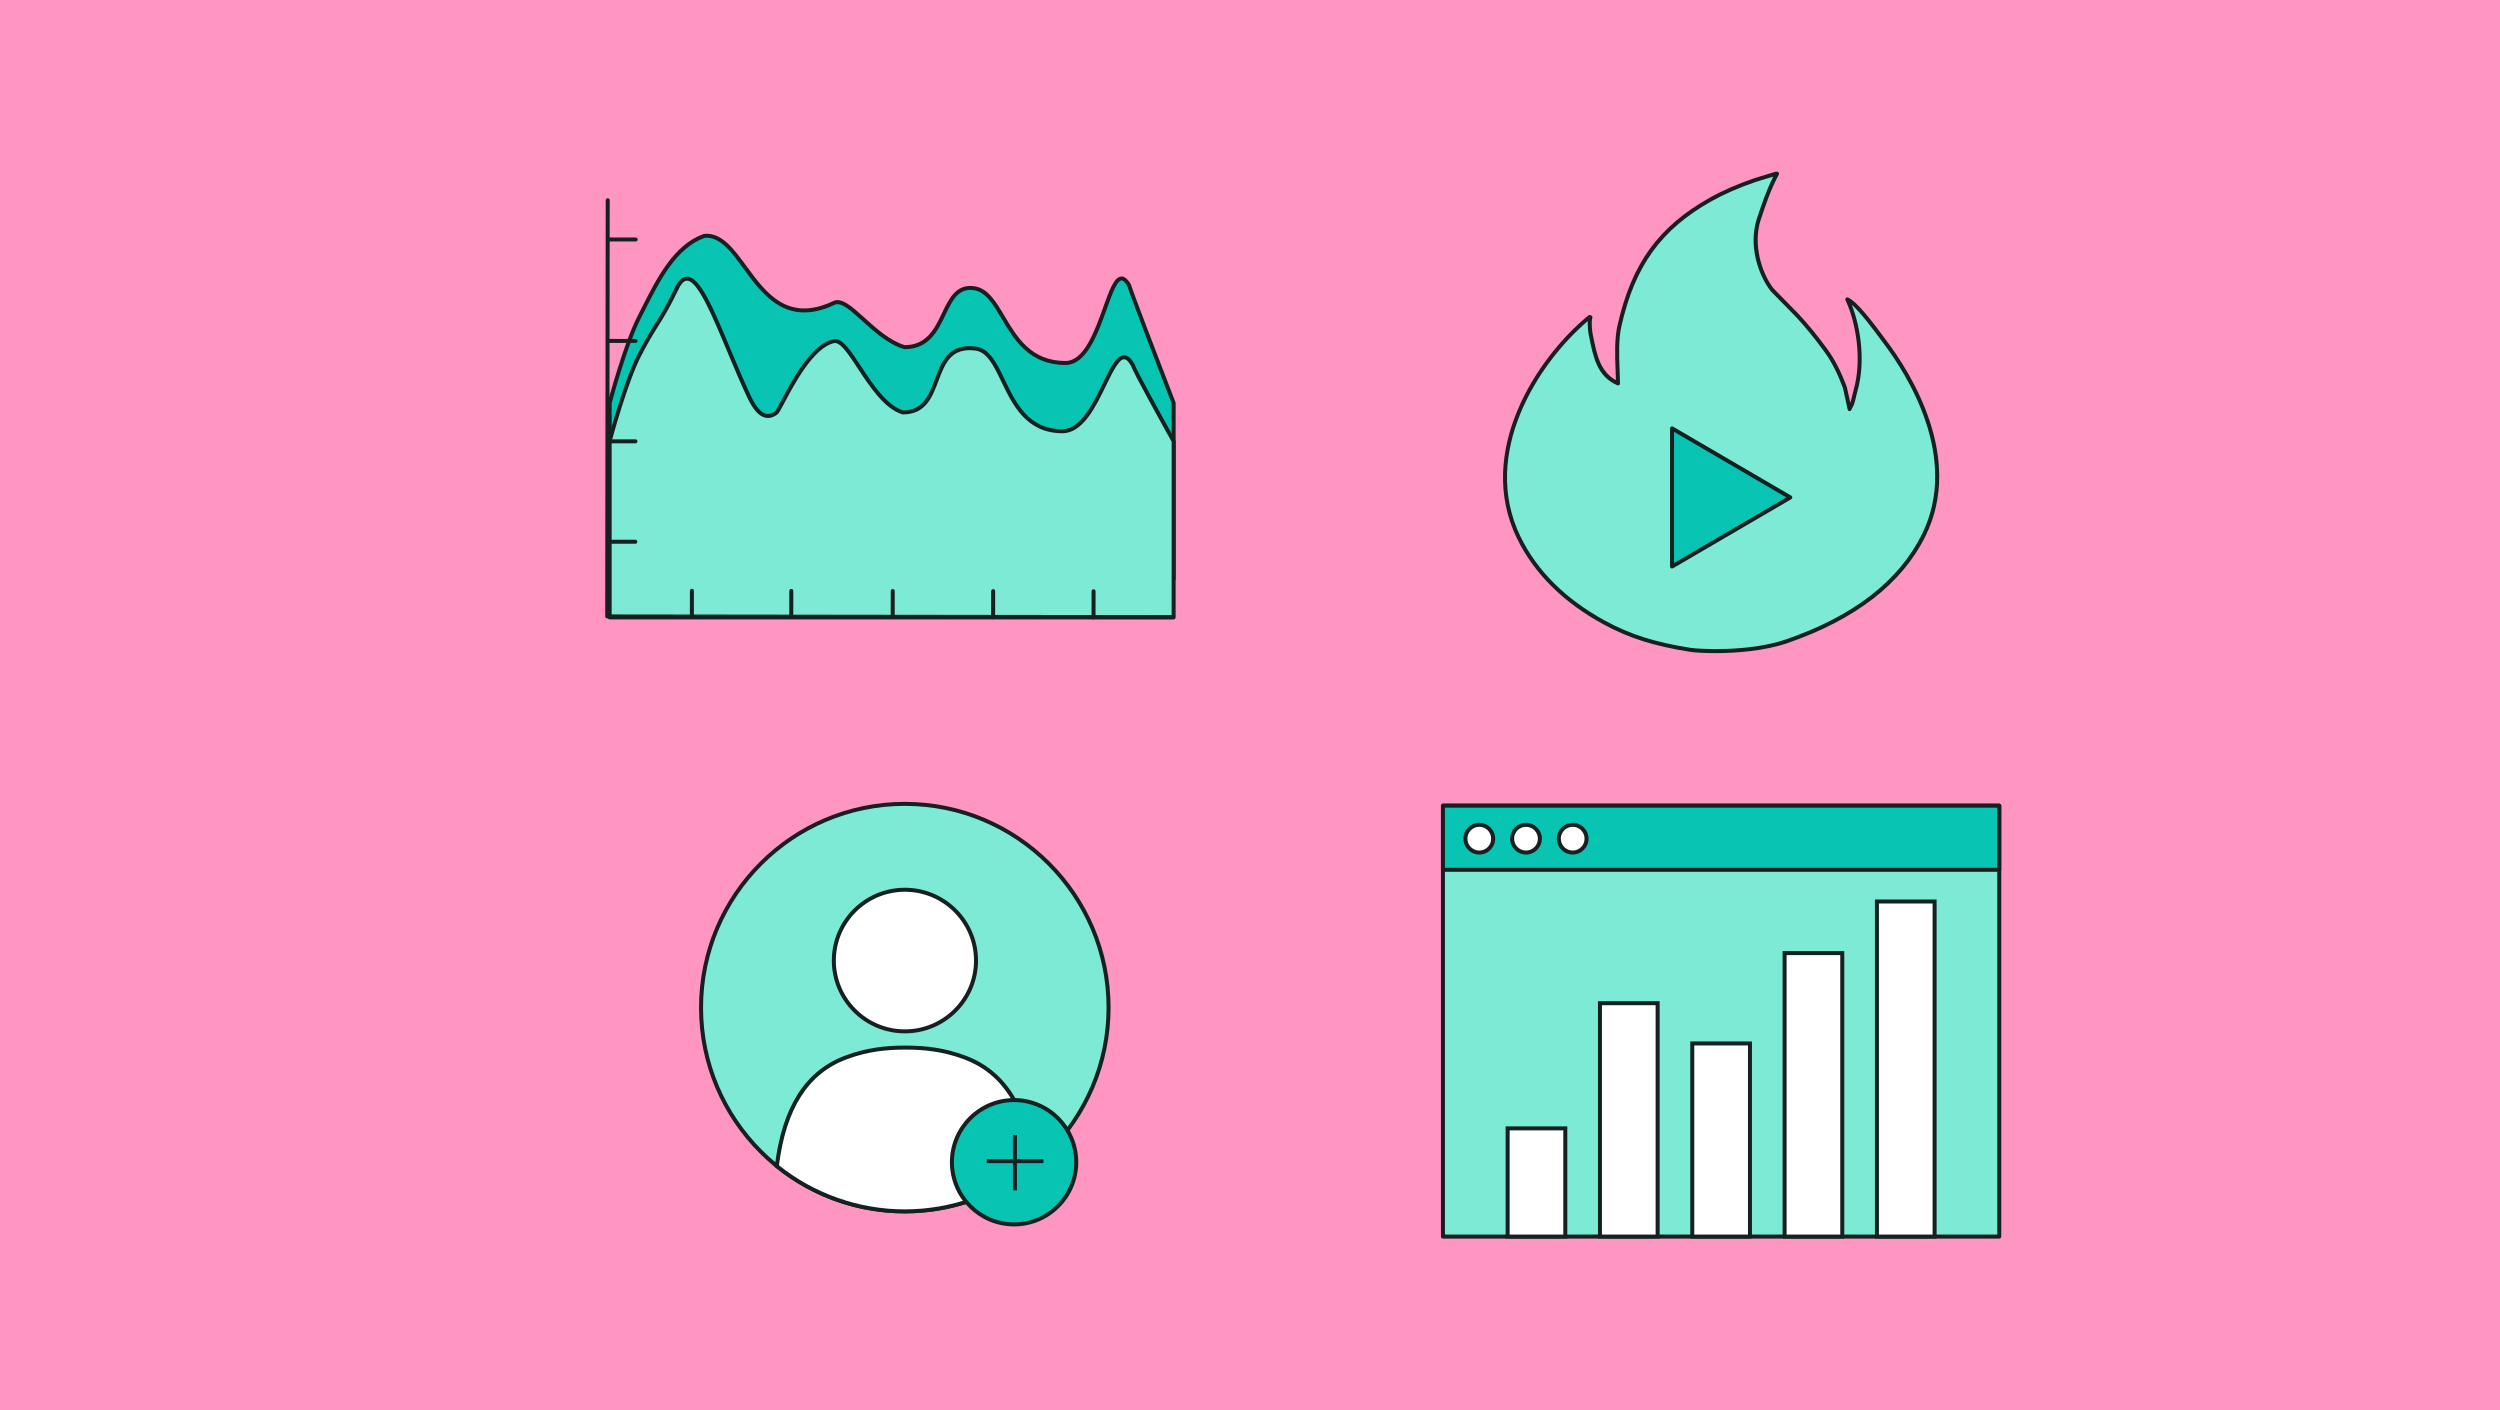 <svg xmlns="http://www.w3.org/2000/svg" width="780" height="440" viewBox="0 0 780 440"><rect x="0" y="0" width="780" height="440" fill="#808080" stroke="none"/><defs><style>.d{fill:#fff;}.e{fill:#ff95c1;}.f{fill:#162020;}.g,.h{fill:#7dead5;}.h{fill-rule:evenodd;}.i{fill:#08c4b2;}</style></defs><g id="a"><rect class="e" x=".002" y=".001" width="780" height="440"></rect></g><g id="b"><g><g><circle class="g" cx="282.299" cy="314.379" r="63.575"></circle><path class="f" d="M282.299,378.578c-35.399,0-64.199-28.8-64.199-64.199s28.8-64.199,64.199-64.199,64.199,28.8,64.199,64.199-28.8,64.199-64.199,64.199Zm0-127.148c-34.71,0-62.949,28.239-62.949,62.949s28.239,62.949,62.949,62.949,62.949-28.239,62.949-62.949-28.239-62.949-62.949-62.949Z"></path></g><g><ellipse class="d" cx="282.336" cy="299.693" rx="22.181" ry="22.093"></ellipse><path class="f" d="M282.336,322.411c-12.575,0-22.806-10.191-22.806-22.718s10.23-22.718,22.806-22.718,22.807,10.191,22.807,22.718-10.231,22.718-22.807,22.718Zm0-44.185c-11.886,0-21.556,9.631-21.556,21.468s9.67,21.468,21.556,21.468,21.557-9.631,21.557-21.468-9.67-21.468-21.557-21.468Z"></path></g><g><path class="d" d="M282.299,377.953c15.269,0,29.278-5.387,40.238-14.359-2.253-17.836-9.154-29.013-21.48-33.65-6.995-2.631-13.126-3.057-18.244-3.095v-.004c-.115,0-.233,.002-.348,.002-.116-.001-.234-.002-.348-.002v.004c-5.118,.038-11.249,.464-18.244,3.095-12.381,4.657-19.288,15.912-21.51,33.887,10.916,8.826,24.805,14.122,39.936,14.122Z"></path><path class="f" d="M282.299,378.578c-14.633,0-28.955-5.064-40.328-14.26l-.271-.219,.043-.345c2.281-18.457,9.448-29.708,21.91-34.395,6.876-2.586,12.852-3.061,17.839-3.128v-.007l.625-.004,.352,.002,.969-.002v.011c4.985,.067,10.962,.542,17.838,3.128,12.41,4.668,19.567,15.841,21.881,34.156l.043,.343-.268,.219c-11.423,9.352-25.854,14.501-40.634,14.501Zm-39.272-15.015c11.107,8.879,25.039,13.765,39.272,13.765,14.377,0,28.417-4.97,39.574-14-2.295-17.606-9.179-28.338-21.036-32.799-6.981-2.626-13.03-3.018-18.028-3.055l-.486-.003-.2,.003c-4.998,.037-11.049,.429-18.029,3.055-11.908,4.479-18.802,15.287-21.065,33.034Z"></path></g></g><g><g><circle class="i" cx="316.395" cy="362.617" r="19.395"></circle><path class="f" d="M316.394,382.637c-11.039,0-20.02-8.98-20.02-20.02s8.98-20.02,20.02-20.02,20.02,8.98,20.02,20.02-8.98,20.02-20.02,20.02Zm0-38.789c-10.35,0-18.77,8.42-18.77,18.77s8.42,18.77,18.77,18.77,18.77-8.42,18.77-18.77-8.42-18.77-18.77-18.77Z"></path></g><g><rect class="f" x="316.035" y="354.1" width="1.25" height="17.293"></rect><rect class="f" x="307.864" y="361.651" width="17.698" height="1.25"></rect></g></g><g><path class="i" d="M352.319,89.085c-6.383-11.234-7.915,24.17-19.915,24.17-18.567,0-18.754-21.831-28.425-23.319-11.064-1.702-7.745,18.383-21.787,18.383-9.957-3.064-17.433-15.971-22.016-13.8-24.112,11.417-27.516-22.285-40.452-20.923-10.043,3.575-15.404,15.847-20.255,25.293-4.447,8.659-9.258,26.851-9.258,26.851v54.973h175.962v-54.973s-13.671-35.386-13.852-36.655Z"></path><path class="f" d="M366.172,181.338H190.21c-.345,0-.625-.28-.625-.625v-54.973c0-.054,.007-.107,.021-.16,.049-.183,4.88-18.358,9.307-26.977,.444-.865,.893-1.754,1.349-2.658,4.639-9.191,9.896-19.608,19.253-22.939,.047-.017,.096-.027,.144-.033,5.485-.57,9.289,4.63,13.324,10.142,6.012,8.21,12.825,17.516,26.926,10.837,2.705-1.277,5.854,1.574,9.845,5.189,3.657,3.312,7.799,7.063,12.532,8.551,6.85-.046,9.285-5.144,11.642-10.076,2.157-4.515,4.393-9.185,10.146-8.299,4.234,.651,6.642,4.706,9.429,9.401,3.871,6.521,8.259,13.911,18.902,13.911,5.772,0,9.091-9.242,11.758-16.669,1.981-5.519,3.414-9.508,5.611-9.697,1.065-.089,2.076,.729,3.089,2.512,.038,.065,.062,.138,.074,.212,.238,1.172,8.392,22.48,13.818,36.527,.027,.072,.042,.148,.042,.225v54.973c0,.345-.28,.625-.625,.625Zm-175.337-1.25h174.712v-54.231c-1.549-4.01-13.07-33.861-13.81-36.534-.7-1.212-1.34-1.861-1.855-1.813-1.399,.121-2.997,4.57-4.543,8.874-2.799,7.795-6.282,17.496-12.934,17.496-11.354,0-16.136-8.053-19.977-14.523-2.625-4.422-4.893-8.242-8.543-8.804-4.838-.744-6.69,3.123-8.829,7.603-2.416,5.057-5.153,10.788-12.863,10.788-.062,0-.124-.009-.184-.028-5.037-1.55-9.317-5.427-13.094-8.847-3.5-3.17-6.523-5.911-8.471-4.986-15.037,7.12-22.485-3.055-28.47-11.229-3.962-5.413-7.409-10.085-12.111-9.645-8.843,3.192-13.965,13.341-18.485,22.299-.458,.907-.907,1.798-1.353,2.666-4.217,8.213-8.839,25.341-9.188,26.648v54.266Z"></path></g><g><path class="g" d="M353.425,113.868c-6.383-11.234-9.957,20.681-21.957,20.681-18.567,0-17.361-24.515-27.064-25.787-15.575-2.043-8.681,19.915-22.723,19.915-9.957-3.064-16.537-23.259-21.505-22.243-8.79,1.798-16.593,21.302-17.955,22.335-3.775,2.861-6.545-.815-8.561-5.103-9.453-20.109-16.921-46.154-22.702-33.288-4.687,9.779-6.638,10.979-11.489,20.425-4.447,8.659-9.258,26.851-9.258,26.851v54.973h175.962v-54.973s-12.565-22.518-12.746-23.788Z"></path><path class="f" d="M366.172,193.253H190.21c-.345,0-.625-.28-.625-.625v-54.973c0-.054,.007-.107,.021-.16,.049-.183,4.88-18.358,9.307-26.977,2.251-4.384,3.874-6.99,5.444-9.51,1.815-2.914,3.528-5.667,6.037-10.9,1.15-2.561,2.425-3.829,3.983-3.784,4.129,.055,8.278,9.982,13.532,22.552,2.019,4.828,4.106,9.82,6.316,14.524,1.612,3.431,3.169,5.289,4.761,5.681,.911,.224,1.845-.042,2.856-.81,.255-.23,1.088-1.801,1.893-3.321,3.278-6.189,9.38-17.71,16.315-19.128,2.689-.548,5.314,3.449,8.641,8.512,3.536,5.381,7.933,12.071,13.084,13.717,6.246-.047,8.013-4.747,9.884-9.722,2.091-5.562,4.269-11.307,12.826-10.187,4.33,.568,6.521,5.127,9.06,10.405,3.465,7.207,7.393,15.377,17.923,15.377,5.629,0,9.47-7.912,12.556-14.269,2.368-4.877,4.238-8.73,6.616-8.807,1.175-.04,2.271,.848,3.329,2.711,.037,.064,.061,.133,.073,.206,.298,1.172,7.739,14.739,12.676,23.586,.052,.093,.079,.198,.079,.305v54.973c0,.345-.28,.625-.625,.625Zm-175.337-1.25h174.712v-54.185c-2.954-5.295-11.967-21.523-12.695-23.696-.548-.951-1.344-2.092-2.172-2.025-1.623,.053-3.61,4.146-5.531,8.104-3.238,6.671-7.269,14.973-13.681,14.973-11.316,0-15.604-8.919-19.05-16.085-2.38-4.951-4.436-9.227-8.095-9.707-7.586-.992-9.486,4.048-11.494,9.388-1.947,5.178-3.96,10.533-11.148,10.533-.062,0-.124-.009-.184-.028-5.62-1.729-10.184-8.673-13.851-14.253-2.822-4.295-5.479-8.354-7.346-7.974-6.356,1.3-12.506,12.909-15.461,18.488-1.28,2.417-1.816,3.41-2.242,3.732-1.313,.997-2.631,1.345-3.91,1.027-2.009-.495-3.786-2.516-5.593-6.362-2.223-4.728-4.315-9.733-6.339-14.574-4.468-10.688-9.087-21.74-12.396-21.784l-.018-.001c-.956,0-1.902,1.03-2.815,3.061-2.545,5.31-4.276,8.09-6.11,11.034-1.557,2.499-3.165,5.083-5.394,9.421-4.217,8.213-8.839,25.341-9.188,26.648v54.266Z"></path></g><g><path class="f" d="M365.918,193.172h-.001l-176.471-.224c-.166,0-.324-.066-.441-.184s-.183-.276-.183-.442l.165-129.842c0-.345,.28-.624,.625-.624h.001c.345,.001,.624,.281,.624,.626l-.164,129.217,175.846,.223c.345,.001,.624,.281,.624,.626,0,.345-.28,.624-.625,.624Z"></path><path class="f" d="M215.864,193.094h-.001c-.345-.001-.624-.281-.624-.626l.011-8.152c0-.345,.28-.624,.625-.624h.001c.345,.001,.624,.281,.624,.626l-.011,8.152c0,.345-.28,.624-.625,.624Z"></path><path class="f" d="M341.184,193.253h-.001c-.345-.001-.624-.281-.624-.626l.011-8.152c0-.345,.28-.624,.625-.624h.001c.345,.001,.624,.281,.624,.626l-.011,8.152c0,.345-.28,.624-.625,.624Z"></path><path class="f" d="M309.853,193.213h-.001c-.345-.001-.624-.281-.624-.626l.011-8.152c0-.345,.28-.624,.625-.624h.001c.345,.001,.624,.281,.624,.626l-.011,8.152c0,.345-.28,.624-.625,.624Z"></path><path class="f" d="M278.524,193.174h-.001c-.345-.001-.624-.281-.624-.626l.01-8.152c0-.345,.28-.624,.625-.624h.001c.345,.001,.624,.281,.624,.626l-.01,8.152c0,.345-.28,.624-.625,.624Z"></path><path class="f" d="M246.875,193.134h-.001c-.345-.001-.624-.281-.624-.626l.01-8.152c0-.345,.28-.624,.625-.624h.001c.345,.001,.624,.281,.624,.626l-.01,8.152c0,.345-.28,.624-.625,.624Z"></path><g><path class="f" d="M198.231,169.655h-.001l-8.152-.01c-.345-.001-.624-.281-.624-.626,0-.345,.28-.624,.625-.624h.001l8.152,.01c.345,.001,.624,.281,.624,.626,0,.345-.28,.624-.625,.624Z"></path><path class="f" d="M198.27,138.325h-.001l-8.151-.01c-.345-.001-.624-.281-.624-.626,0-.345,.28-.624,.625-.624h.001l8.151,.01c.345,.001,.624,.281,.624,.626,0,.345-.28,.624-.625,.624Z"></path><path class="f" d="M198.31,106.995h-.001l-8.152-.01c-.345-.001-.624-.281-.624-.626,0-.345,.28-.624,.625-.624h.001l8.152,.01c.345,.001,.624,.281,.624,.626,0,.345-.28,.624-.625,.624Z"></path><path class="f" d="M198.351,75.346h-.001l-8.152-.01c-.345-.001-.624-.281-.624-.626,0-.345,.28-.624,.625-.624h.001l8.152,.01c.345,.001,.624,.281,.624,.626,0,.345-.28,.624-.625,.624Z"></path></g></g><g><path class="h" d="M554.081,54.191h.363c-2.334,4.247-4.111,9.359-5.69,14.182-2.57,7.853,.199,16.937,4.116,22.006l7.869,8.02c3.281,3.517,6.271,7.269,9.079,11.15,2.461,3.401,4.316,7.368,5.811,11.443l1.453,6.651v-.196c1.097-1.492,1.274-3.592,1.816-5.477,2.63-9.142,1.042-20.982-2.542-28.559,3.093,1.25,9.482,10.279,11.621,13.106,10.911,14.412,22.898,38.822,12.227,60.443-7.712,15.625-23.301,26.374-42.612,33.058-11.785,4.079-27.481,3.158-30.143,2.739-11.304-1.78-19.053-4.252-26.874-8.509-11.818-6.434-21.192-15.119-26.753-26.603-12.66-26.144,5.768-55.397,22.153-68.757l.242,.098c-.409,1.244-.177,4.114,.121,5.575,1.351,6.627,2.407,12.367,8.474,15.062-.083-5.98-.778-12.541,.484-18.094,4.271-18.796,12.296-30.239,28.448-39.318,4.173-2.346,9.028-4.385,13.921-6.064l6.416-1.956Z"></path><path class="f" d="M535.076,203.777c-3.658,.001-6.492-.208-7.725-.403-11.312-1.781-19.157-4.267-27.076-8.578-12.616-6.868-21.706-15.911-27.018-26.879-13.07-26.992,6.188-56.359,22.321-69.514,.177-.144,.416-.18,.629-.095l.242,.098c.305,.123,.462,.462,.359,.775-.356,1.083-.159,3.791,.14,5.254l.082,.401c1.207,5.933,2.26,11.101,7.135,13.771-.025-1.072-.066-2.161-.106-3.255-.176-4.737-.357-9.635,.626-13.962,4.36-19.186,12.69-30.696,28.751-39.724,3.934-2.21,8.651-4.267,14.024-6.11l6.436-1.962c.06-.018,.121-.027,.183-.027h.363c.221,0,.426,.117,.538,.307,.112,.19,.116,.426,.01,.619-2.368,4.312-4.154,9.526-5.644,14.075-2.449,7.485,.166,16.446,4.017,21.43l7.82,7.965c3.058,3.277,6.044,6.944,9.139,11.221,2.237,3.091,4.164,6.884,5.892,11.594l1.077,4.905c.248-.686,.419-1.443,.596-2.226,.126-.558,.252-1.117,.408-1.659,2.805-9.748,.667-21.409-2.507-28.119-.109-.232-.065-.509,.111-.696,.177-.187,.451-.246,.689-.15,2.87,1.16,8.098,8.209,10.906,11.996,.383,.515,.714,.962,.979,1.312,7.726,10.205,24.388,36.585,12.289,61.098-7.307,14.805-21.763,26.033-42.968,33.372-7.28,2.52-16.275,3.168-22.719,3.168Zm-39.682-103.594c-15.611,13.267-33.506,41.388-21.012,67.189,5.195,10.729,14.108,19.586,26.49,26.327,7.784,4.237,15.512,6.683,26.673,8.441,1.981,.312,17.87,1.432,29.841-2.712,20.883-7.228,35.1-18.244,42.255-32.744,11.79-23.887-4.579-49.77-12.164-59.79-.268-.353-.602-.803-.986-1.322-2.073-2.795-5.976-8.058-8.724-10.457,2.775,7.078,4.365,17.867,1.73,27.028-.149,.519-.27,1.054-.391,1.588-.307,1.361-.624,2.767-1.4,3.914-.001,.318-.241,.585-.558,.62-.322,.029-.609-.177-.678-.488l-1.453-6.651c-1.663-4.519-3.538-8.213-5.706-11.21-3.064-4.234-6.019-7.862-9.03-11.089l-7.857-8.009c-3.976-5.138-6.97-14.372-4.264-22.638,1.371-4.19,2.993-8.941,5.1-13.084l-5.413,1.65c-5.281,1.812-9.931,3.837-13.797,6.011-15.718,8.835-23.872,20.109-28.145,38.912-.947,4.167-.769,8.982-.596,13.638,.054,1.455,.107,2.897,.127,4.308,.003,.213-.102,.413-.28,.53-.18,.119-.403,.138-.599,.05-6.239-2.772-7.403-8.489-8.751-15.108l-.081-.4c-.202-.993-.426-2.959-.33-4.502Z"></path></g><g><polygon class="i" points="521.676 133.646 521.676 176.754 558.582 155.2 521.676 133.646"></polygon><path class="f" d="M521.677,177.379c-.107,0-.215-.028-.311-.083-.193-.111-.314-.318-.314-.542v-43.108c0-.224,.12-.431,.314-.542,.194-.111,.433-.111,.627,.002l36.905,21.554c.191,.112,.31,.317,.31,.54s-.118,.428-.31,.54l-36.905,21.554c-.098,.057-.206,.085-.315,.085Zm.625-42.644v40.93l35.041-20.465-35.041-20.465Z"></path></g><g><rect class="g" x="450.205" y="251.374" width="173.565" height="134.435"></rect><path class="f" d="M623.769,386.434h-173.565c-.345,0-.625-.28-.625-.625V251.374c0-.345,.28-.625,.625-.625h173.565c.345,0,.625,.28,.625,.625v134.435c0,.345-.28,.625-.625,.625Zm-172.94-1.25h172.315V251.999h-172.315v133.185Z"></path></g><g><rect class="i" x="450.205" y="251.374" width="173.565" height="20.009"></rect><path class="f" d="M623.769,272.008h-173.565c-.345,0-.625-.28-.625-.625v-20.009c0-.345,.28-.625,.625-.625h173.565c.345,0,.625,.28,.625,.625v20.009c0,.345-.28,.625-.625,.625Zm-172.94-1.25h172.315v-18.759h-172.315v18.759Z"></path></g><g><rect class="d" x="499.185" y="313.002" width="17.994" height="72.807"></rect><path class="f" d="M517.804,386.434h-19.244v-74.057h19.244v74.057Zm-17.994-1.25h16.744v-71.557h-16.744v71.557Z"></path></g><g><rect class="d" x="470.38" y="352.051" width="17.994" height="33.757"></rect><path class="f" d="M488.999,386.434h-19.244v-35.007h19.244v35.007Zm-17.994-1.25h16.744v-32.507h-16.744v32.507Z"></path></g><g><rect class="d" x="527.99" y="325.554" width="17.994" height="60.255"></rect><path class="f" d="M546.609,386.434h-19.244v-61.505h19.244v61.505Zm-17.994-1.25h16.744v-59.005h-16.744v59.005Z"></path></g><g><rect class="d" x="556.795" y="297.367" width="17.994" height="88.441"></rect><path class="f" d="M575.415,386.434h-19.245v-89.691h19.245v89.691Zm-17.995-1.25h16.745v-87.191h-16.745v87.191Z"></path></g><g><rect class="d" x="585.601" y="281.268" width="17.994" height="104.541"></rect><path class="f" d="M604.22,386.434h-19.244v-105.791h19.244v105.791Zm-17.994-1.25h16.744v-103.291h-16.744v103.291Z"></path></g><g><circle class="d" cx="461.541" cy="261.667" r="4.331"></circle><path class="f" d="M461.541,266.623c-2.733,0-4.957-2.224-4.957-4.956s2.224-4.957,4.957-4.957,4.956,2.224,4.956,4.957-2.224,4.956-4.956,4.956Zm0-8.663c-2.044,0-3.707,1.663-3.707,3.707s1.663,3.706,3.707,3.706,3.706-1.662,3.706-3.706-1.662-3.707-3.706-3.707Z"></path></g><g><circle class="d" cx="476.11" cy="261.667" r="4.331"></circle><path class="f" d="M476.109,266.623c-2.732,0-4.956-2.224-4.956-4.956s2.224-4.957,4.956-4.957,4.957,2.224,4.957,4.957-2.224,4.956-4.957,4.956Zm0-8.663c-2.044,0-3.706,1.663-3.706,3.707s1.662,3.706,3.706,3.706,3.707-1.662,3.707-3.706-1.663-3.707-3.707-3.707Z"></path></g><g><circle class="d" cx="490.679" cy="261.667" r="4.331"></circle><path class="f" d="M490.679,266.623c-2.732,0-4.956-2.224-4.956-4.956s2.224-4.957,4.956-4.957,4.956,2.224,4.956,4.957-2.224,4.956-4.956,4.956Zm0-8.663c-2.044,0-3.706,1.663-3.706,3.707s1.662,3.706,3.706,3.706,3.706-1.662,3.706-3.706-1.662-3.707-3.706-3.707Z"></path></g></g></svg>